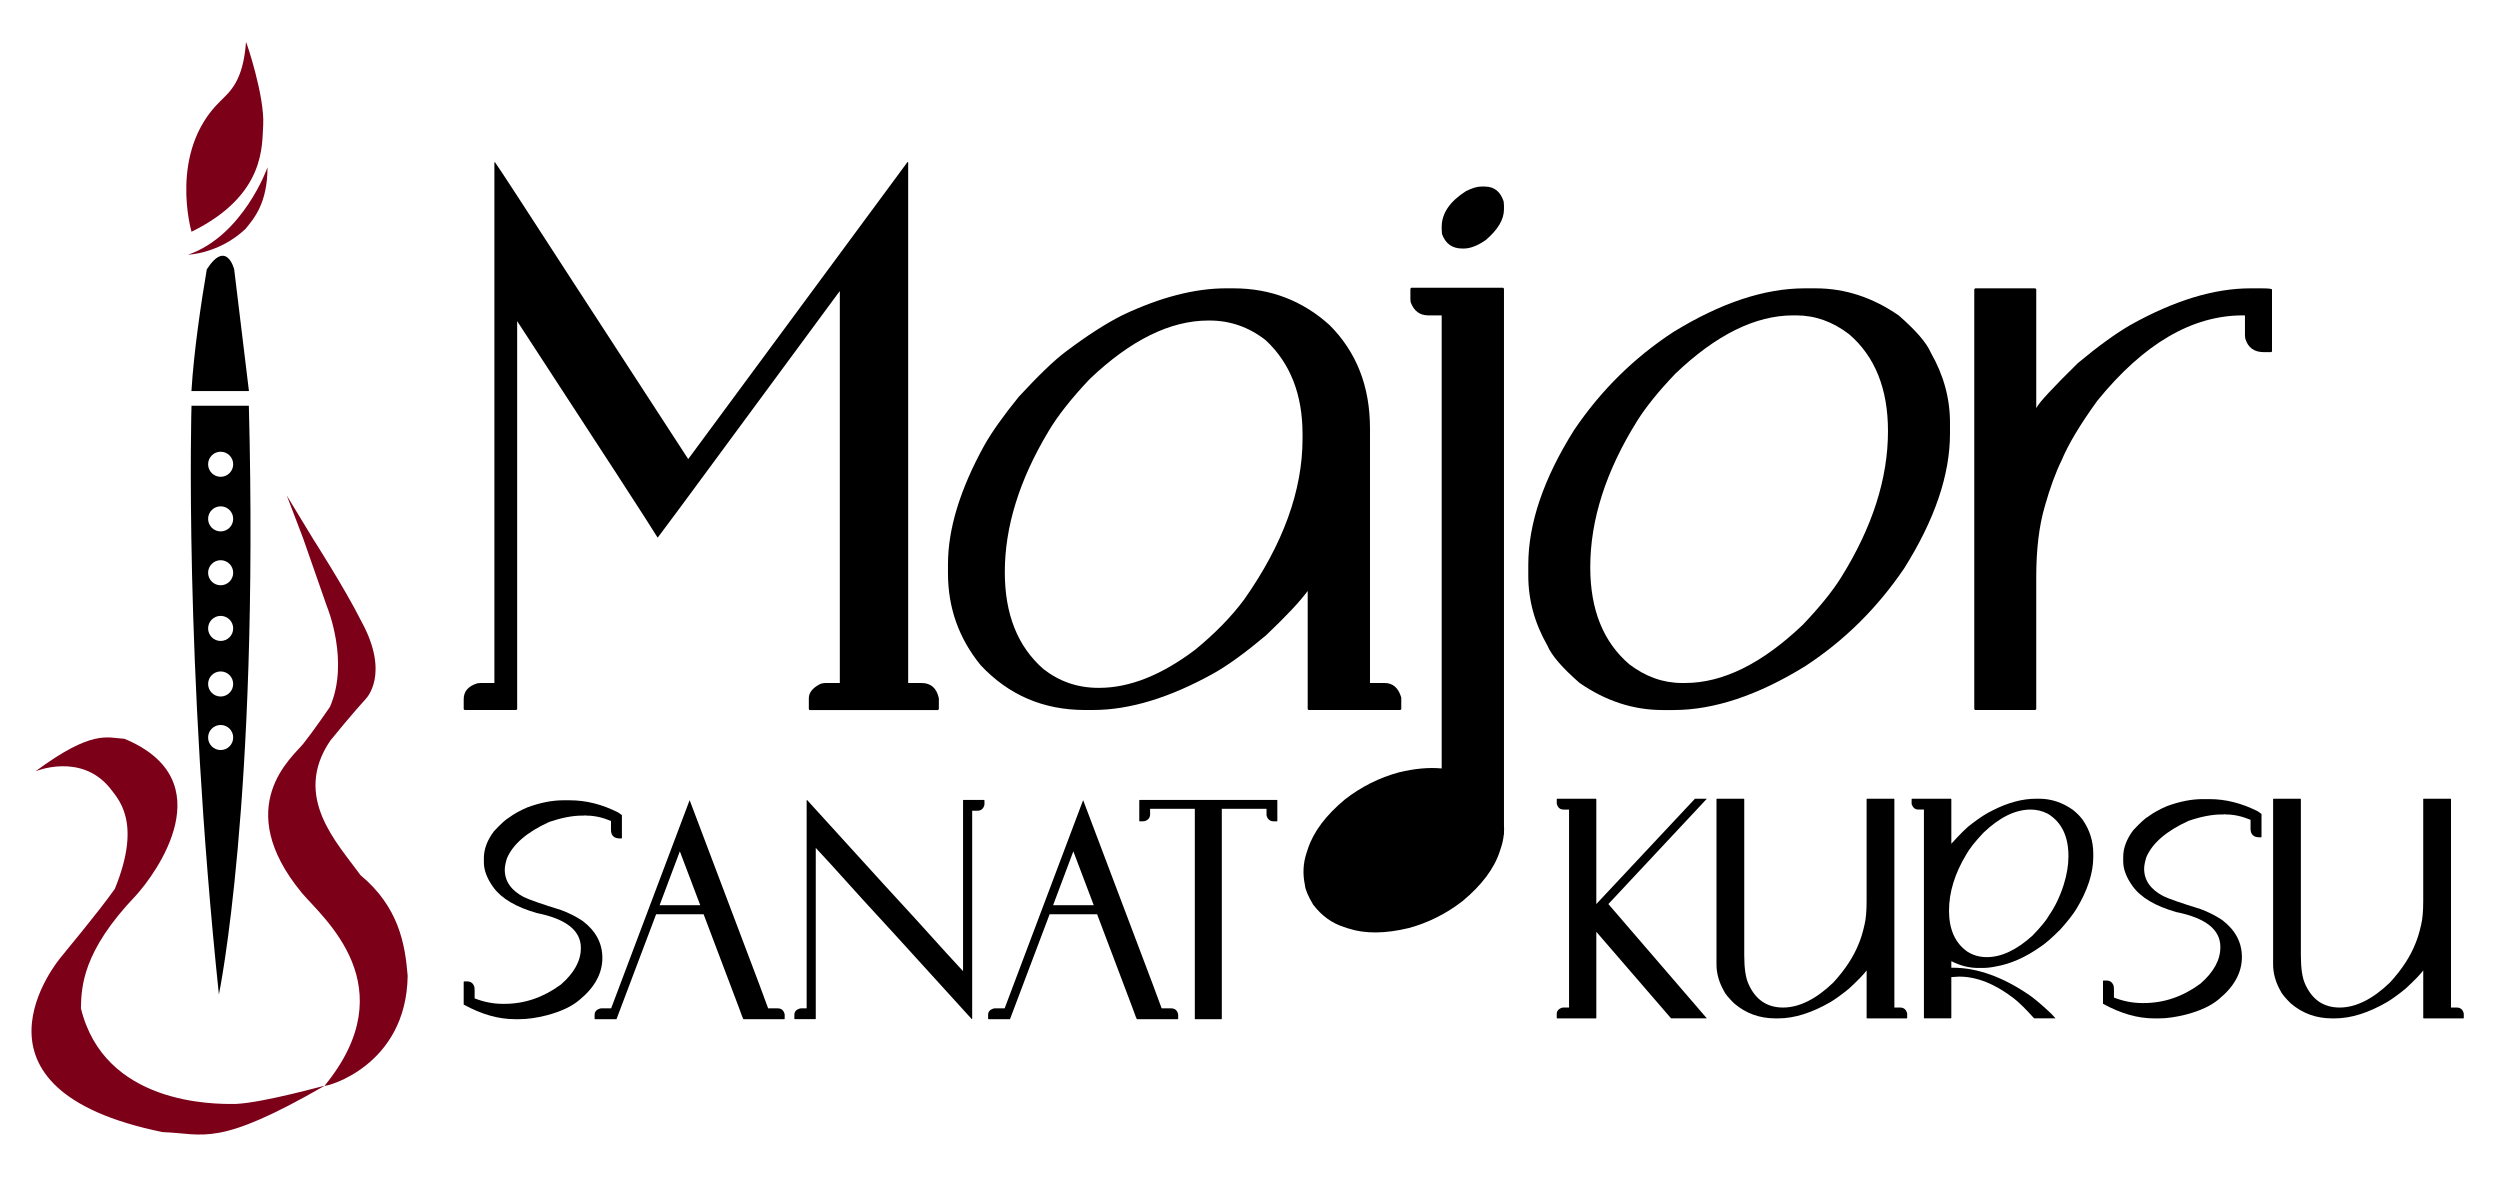 <?xml version="1.0" encoding="UTF-8"?> <svg xmlns="http://www.w3.org/2000/svg" id="katman_2" data-name="katman 2" viewBox="0 0 1704.52 802.2"><defs><style> .cls-1 { fill: #7d0019; } .cls-1, .cls-2, .cls-3 { stroke-width: 0px; } .cls-3 { fill: none; } </style></defs><g id="BACKGROUND2"><g><rect class="cls-3" width="1704.52" height="802.2"></rect><g><g><g><path class="cls-1" d="M24.21,525.87s30.3-12.71,50.18,10.75c5.87,7.82,22.81,23.13,3.91,69.4-11.73,16.62-34.54,43.66-36.49,46.27-2.28,2.61-74.94,90.26,69.08,119.59,28.76,1.03,36.94,10.71,110.45-31.6.33-.33-41.05,11.4-60.27,12.38-16.62.33-89.93,0-105.9-65.17.33-14.66.98-38.78,37.47-76.9,13.36-14.66,60.61-78.53-7.82-106.88-11.73-.65-21.83-6.52-60.61,22.16Z"></path><path class="cls-1" d="M213.1,366.86s22.16,34.54,33.24,56.7c19.88,36.17,3.17,52.79,3.17,52.79,0,0-10.66,11.73-24.35,28.67-26.07,38.45,5,69.95,20.64,91.67,26.07,21.72,30.41,46.92,32.15,68.64-.87,61.69-55.77,75.78-56.67,74.96,55.61-67.78-.68-114.06-15.45-131.44-48.66-59.09-6.08-92.97.87-101.66,6.95-8.69,18.25-25.2,18.25-25.2,13.58-31.06-2.06-68.54-2.06-68.54l-16.29-46.6-11.08-29,17.6,29Z"></path></g><g><g><path class="cls-2" d="M130.52,266.63h39.21s-10.06-82.98-10.06-82.98c0,0-5.21-20.85-18.68,0-3.91,23.03-8.78,55.61-10.47,82.98Z"></path><path class="cls-2" d="M169.67,276.62h-39.1s-5.21,173.78,18.68,401.44c0,0,27.37-131.21,20.42-401.44ZM150.44,511.39c-4.72,0-8.55-3.83-8.55-8.55s3.83-8.55,8.55-8.55,8.55,3.83,8.55,8.55-3.83,8.55-8.55,8.55ZM150.44,474.89c-4.72,0-8.55-3.83-8.55-8.55s3.83-8.55,8.55-8.55,8.55,3.83,8.55,8.55-3.83,8.55-8.55,8.55ZM150.44,437.01c-4.72,0-8.55-3.83-8.55-8.55s3.83-8.55,8.55-8.55,8.55,3.83,8.55,8.55-3.83,8.55-8.55,8.55ZM150.44,399.05c-4.72,0-8.55-3.83-8.55-8.55s3.83-8.55,8.55-8.55,8.55,3.83,8.55,8.55-3.83,8.55-8.55,8.55ZM150.44,362.32c-4.72,0-8.55-3.83-8.55-8.55s3.83-8.55,8.55-8.55,8.55,3.83,8.55,8.55-3.83,8.55-8.55,8.55ZM150.44,325.09c-4.72,0-8.55-3.83-8.55-8.55s3.83-8.55,8.55-8.55,8.55,3.83,8.55,8.55-3.83,8.55-8.55,8.55Z"></path></g><g><path class="cls-1" d="M128.3,173.65s21.18-.65,39.1-17.6c5.54-6.84,14.99-17.27,14.99-42.03,0,.33-16.62,46.6-54.09,59.63Z"></path><path class="cls-1" d="M130.58,158.01s-15.97-54.42,19.55-88.96c6.84-6.84,15.64-13.69,17.6-40.4.33,0,12.71,36.82,11.73,56.37-.98,13.36,2.28,47.9-48.88,72.99Z"></path></g></g></g><g><g><path class="cls-2" d="M337.08,110.63h.41c2.07,2.76,19.68,29.76,52.82,80.99l78.92,121.39,149.56-202.59.41.21v355.05h9.11c6.35,0,10.29,3.45,11.81,10.36v7.46l-.62.62h-87.62l-.41-.62v-7.46c0-3.73,2.49-6.9,7.46-9.53,1.1-.55,2.55-.83,4.35-.83h9.32V198.66h-.21l-108.13,146.66-15.74,21.13h-.21c-4.83-8.01-36.73-57.17-95.7-147.49v264.52l-.62.62h-35.21l-.62-.62v-6.84c0-5.25,3.11-8.84,9.32-10.77l2.49-.21h9.11V110.63Z"></path><path class="cls-2" d="M836.09,196.59h4.97c25.13,0,46.95,8.36,65.46,25.06,18.37,18.37,27.55,41.84,27.55,70.43v173.59h9.94c5.66,0,9.46,3.31,11.39,9.94v7.87l-.62.62h-62.56l-.62-.62v-80.58c-5.25,7.18-14.71,17.26-28.38,30.24-13.95,11.74-25.82,20.37-35.63,25.89-29.97,16.71-57.45,25.06-82.44,25.06h-5.39c-28.31,0-51.99-10.15-71.05-30.45-14.91-18.23-22.37-39.15-22.37-62.76v-6.21c0-24.03,8.22-50.96,24.65-80.79,5.11-9.11,12.98-20.23,23.61-33.35,13.53-14.64,24.17-24.86,31.9-30.66,14.64-11.05,27.62-19.4,38.94-25.06,25.69-12.15,49.23-18.23,70.64-18.23ZM685.08,390.06c0,28.72,8.77,50.75,26.31,66.08,10.91,8.56,23.41,12.84,37.49,12.84h.62c20.58,0,42.33-8.63,65.25-25.89,13.67-11.19,24.86-22.65,33.56-34.39,26.51-37.7,39.77-74.23,39.77-109.58v-3.11c0-27.06-8.36-48.4-25.06-64.01-11.46-8.98-24.24-13.46-38.32-13.46h-.83c-25.96,0-52.89,13.26-80.79,39.77-12.57,13.26-22.03,25.27-28.38,36.04-19.75,33.01-29.62,64.91-29.62,95.7Z"></path><path class="cls-2" d="M1230.5,196.59h7.46c19.89,0,38.74,6.15,56.55,18.44,11.88,10.36,19.19,18.85,21.96,25.48,8.7,15.19,13.05,31.07,13.05,47.64v7.46c0,28.17-10.43,58.83-31.28,91.97-18.37,27.07-40.88,49.3-67.53,66.7-32.31,19.89-62.21,29.83-89.69,29.83h-7.46c-19.89,0-38.74-6.14-56.55-18.44-11.88-10.36-19.2-18.85-21.96-25.48-8.7-15.19-13.05-31.07-13.05-47.64v-7.46c0-28.17,10.43-58.83,31.28-91.97,18.23-26.93,40.74-49.16,67.53-66.7,32.31-19.89,62.21-29.83,89.69-29.83ZM1084.25,386.75c0,28.86,8.84,50.89,26.51,66.08,11.19,8.56,23.2,12.84,36.04,12.84h2.07c25.82,0,52.61-13.26,80.37-39.77,11.46-12.01,20.16-22.79,26.1-32.31,21.27-34.11,31.9-67.32,31.9-99.64,0-28.86-8.84-50.89-26.51-66.08-11.19-8.56-23.2-12.84-36.04-12.84h-2.07c-25.82,0-52.61,13.26-80.37,39.77-11.46,12.01-20.16,22.79-26.1,32.31-21.27,34.11-31.9,67.32-31.9,99.64Z"></path><g><path class="cls-2" d="M1025.42,567.61c.11-1.68.1-3.39,0-5.11V196.8l-.62-.62h-62.56l-.62.62v7.25l.21,2.07c2.21,5.94,6.21,8.91,12.01,8.91h9.11v308.91c-8.64-.81-18.31.04-29.06,2.63-13.43,3.64-25.72,9.79-36.88,18.46-13.08,10.88-21.51,22.15-25.31,33.78l-1,3.08c-2.23,6.85-2.57,13.99-1.02,21.44.25,3.11,2.13,7.6,5.64,13.48,5.7,7.48,12.66,12.55,20.88,15.23l3.08,1c11.35,3.7,25.04,3.62,41.07-.24,13.35-3.6,25.65-9.75,36.88-18.46,13.08-10.88,21.51-22.15,25.31-33.78l1-3.08c.89-2.72,1.46-5.5,1.75-8.32l.13-.13v-1.43Z"></path><path class="cls-2" d="M997.04,169.46h.83c4.56,0,9.6-1.93,15.12-5.8,8.29-7.04,12.43-14.01,12.43-20.92v-2.49l-.21-2.9c-2.21-6.76-6.49-10.15-12.84-10.15h-2.49c-2.76,0-6.21,1.04-10.36,3.11-11.05,7.04-16.57,15.19-16.57,24.44v1.45l.21,3.31c2.35,6.63,6.97,9.94,13.88,9.94Z"></path></g><path class="cls-2" d="M1346.7,196.59h41.01l.62.62v80.79h.21c1.38-3.18,10.77-13.33,28.17-30.45,13.95-11.6,25.96-20.3,36.04-26.1,29.69-16.57,56.89-24.86,81.61-24.86h7.46c4.83,0,7.25.28,7.25.83v42.26l-.62.41h-4.97c-6.63,0-10.84-3.11-12.64-9.32l-.21-2.07v-13.67h-1.45c-34.66,0-67.74,19.4-99.22,58.21-11.6,16.02-19.68,29.49-24.24,40.39-4.14,8.42-8.01,18.99-11.6,31.69-3.87,13.26-5.8,29.35-5.8,48.26v89.9l-.62.62h-41.01l-.62-.62V197.21l.62-.62Z"></path></g><g><g><path class="cls-2" d="M384.1,545.65h4.47c10.99,0,21.96,2.76,32.89,8.29l2.57,1.82v15.66l-.25.25h-.99c-4.14,0-6.21-1.96-6.21-5.88v-6.05c-5.8-2.43-11.38-3.65-16.74-3.65h-.17l-.66-.17-.83.17h-1.33c-6.46,0-13.92,1.44-22.37,4.31-15.08,6.85-24.69,15.11-28.83,24.77-.99,3.2-1.49,5.83-1.49,7.87,0,7.79,4.31,13.98,12.93,18.56,4.03,1.93,12.51,4.89,25.44,8.87,5.36,1.99,10.27,4.47,14.75,7.46,8.95,6.79,13.42,15.19,13.42,25.19,0,10.55-5.22,20.11-15.66,28.67-5.19,4.42-12.59,7.9-22.21,10.44-6.96,1.77-13.15,2.65-18.56,2.65h-3.4c-11.05,0-22.57-3.29-34.55-9.86l-.17-.17v-15.41l.25-.33h1.99c2.6,0,4.28,1.27,5.05,3.81l.17,2.15v5.63c6.35,2.49,12.73,3.73,19.14,3.73h1.24c13.7,0,26.51-4.39,38.45-13.17,9.06-7.9,13.59-16.16,13.59-24.77v-.25c0-11.77-9.97-19.66-29.91-23.7-14.25-4.03-24.17-9.89-29.75-17.57-4.31-5.97-6.46-11.63-6.46-16.99v-2.98c0-6.02,2.26-12.07,6.79-18.15,4.86-5.19,8.29-8.31,10.27-9.36,3.59-2.65,7.82-5,12.68-7.04,8.67-3.2,16.82-4.81,24.44-4.81Z"></path><path class="cls-2" d="M470.11,545.74h.17l47.48,125.61,5.97,16.16h6.55c2.54,0,4.11,1.38,4.72,4.14v2.98l-.25.25h-27.84c-.22,0-1.22-2.51-2.98-7.54l-24.19-63.97h-32.4l-27.01,71.51h-14.67l-.25-.25v-2.73c0-2.1,1.24-3.53,3.73-4.31l.99-.08h6.55l42.92-113.85,10.52-27.92ZM463.48,580.54l-13.75,36.62h27.67v-.08l-13.84-36.54h-.08Z"></path><path class="cls-2" d="M550.23,545.4c45.41,49.99,69.96,76.92,73.66,80.79,17.9,19.83,28.81,31.82,32.73,35.96v-116.5l.25-.25h14.09l.25.25v2.98c-.61,2.76-2.24,4.14-4.89,4.14h-3.48v141.85l-.25.25c-45.41-49.99-69.96-76.92-73.66-80.79-18.56-20.6-29.47-32.59-32.73-35.96v116.5l-.25.25h-14.09l-.25-.25v-2.73c0-2.1,1.24-3.53,3.73-4.31l.99-.08h3.65v-141.85l.25-.25Z"></path><path class="cls-2" d="M738.4,545.74h.17l47.48,125.61,5.97,16.16h6.55c2.54,0,4.11,1.38,4.72,4.14v2.98l-.25.25h-27.84c-.22,0-1.22-2.51-2.98-7.54l-24.19-63.97h-32.4l-27.01,71.51h-14.67l-.25-.25v-2.73c0-2.1,1.24-3.53,3.73-4.31l.99-.08h6.55l42.92-113.85,10.52-27.92ZM731.77,580.54l-13.75,36.62h27.67v-.08l-13.84-36.54h-.08Z"></path><path class="cls-2" d="M777.02,545.4h93.63l.25.25v14.09l-.25.25h-2.15c-2.49,0-4.12-1.24-4.89-3.73l-.08-.91v-3.89h-30.49v143.18l-.17.25h-18.06l-.17-.25v-143.18h-30.49v3.65c0,2.21-1.05,3.73-3.15,4.56-.44.22-1.22.33-2.32.33h-1.66l-.25-.25v-14.09l.25-.25Z"></path></g><g><path class="cls-2" d="M1061.65,544.59h26.48l.25.25v71.55l67.24-71.8h8.05v.08l-67.07,71.72,67.07,77.86v.08h-24.32l-50.97-59.02v58.77l-.25.25h-26.48l-.25-.25v-2.74c0-2.1,1.25-3.54,3.74-4.32l1-.08h3.65v-134.97h-3.65c-2.55,0-4.12-1.38-4.73-4.15v-2.99l.25-.25Z"></path><path class="cls-2" d="M1170.56,544.59h18.43l.25.25v106.5c0,8.96,1,15.55,2.99,19.76,4.76,10.57,12.59,15.85,23.49,15.85s22.58-5.73,34.37-17.18c8.08-8.85,13.83-17.68,17.27-26.48,1.44-3.38,2.74-7.66,3.9-12.87.94-3.93,1.41-9.24,1.41-15.94v-69.64l.25-.25h18.43l.25.25v142.11h3.82c2.66,0,4.29,1.38,4.9,4.15v2.99l-.25.25h-27.14l-.25-.25v-32.46c-1.83,2.55-5.84,6.7-12.04,12.45-4.76,3.87-8.91,6.89-12.45,9.05-12.89,7.47-24.79,11.21-35.69,11.21h-2.08c-10.74,0-20.09-3.4-28.06-10.21-3.87-3.82-6.23-6.7-7.06-8.63-3.32-5.92-4.98-11.92-4.98-18.01v-112.64l.25-.25Z"></path><path class="cls-2" d="M1303.62,544.59h26.56l.25.25v30.46c6.2-6.92,10.87-11.48,14.03-13.7,5.48-4.21,10.18-7.22,14.11-9.05,10.4-5.31,20.25-7.97,29.55-7.97h2.24c8.08,0,15.72,2.52,22.91,7.55,2.77,2.21,5.01,4.48,6.72,6.81,4.81,6.97,7.22,14.67,7.22,23.08v2.24c0,11.01-3.9,22.94-11.7,35.78-2.27,3.65-5.87,8.22-10.79,13.7-5.64,5.64-10.07,9.52-13.28,11.62-10.4,7.36-20.67,11.9-30.8,13.61-2.99.66-6.12,1-9.38,1h-2.57c-6.09,0-12.17-1.55-18.26-4.65v4.48h1c16.77,0,34.34,6.34,52.71,19.01,3.98,2.88,8.85,7.06,14.61,12.53l2.66,2.91v.08h-14.53c-5.31-5.98-9.88-10.49-13.7-13.53-12.89-9.96-25.37-14.94-37.44-14.94l-5.31.33v27.89l-.25.25h-18.18l-.25-.25v-142.11h-3.82c-2.21,0-3.74-1.27-4.57-3.82v-3.32l.25-.25ZM1328.85,620.87c0,12.67,4.09,21.94,12.29,27.81,3.93,2.6,8.44,3.9,13.53,3.9,9.91,0,20.25-4.87,31.04-14.61,5.92-6.14,9.68-10.74,11.29-13.78,4.15-5.98,7.5-12.95,10.04-20.92,2.16-6.86,3.24-13.36,3.24-19.51,0-13.61-4.7-23.27-14.11-28.97-3.71-1.88-7.58-2.82-11.62-2.82-10.51,0-21.28,5.29-32.29,15.85-5.64,5.98-9.55,10.93-11.7,14.86-7.8,12.95-11.7,25.68-11.7,38.18Z"></path><path class="cls-2" d="M1501.92,544.84h4.48c11.01,0,22,2.77,32.95,8.3l2.57,1.83v15.69l-.25.25h-1c-4.15,0-6.23-1.96-6.23-5.89v-6.06c-5.81-2.43-11.4-3.65-16.77-3.65h-.17l-.66-.17-.83.17h-1.33c-6.47,0-13.95,1.44-22.41,4.32-15.11,6.86-24.74,15.14-28.89,24.82-1,3.21-1.49,5.84-1.49,7.89,0,7.8,4.32,14,12.95,18.59,4.04,1.94,12.53,4.9,25.48,8.88,5.37,1.99,10.29,4.48,14.78,7.47,8.96,6.81,13.45,15.22,13.45,25.23,0,10.57-5.23,20.14-15.69,28.72-5.2,4.43-12.62,7.91-22.25,10.46-6.97,1.77-13.17,2.66-18.59,2.66h-3.4c-11.07,0-22.61-3.29-34.61-9.88l-.17-.17v-15.44l.25-.33h1.99c2.6,0,4.29,1.27,5.06,3.82l.17,2.16v5.64c6.36,2.49,12.75,3.74,19.17,3.74h1.25c13.72,0,26.56-4.4,38.52-13.2,9.08-7.91,13.61-16.19,13.61-24.82v-.25c0-11.79-9.99-19.7-29.97-23.74-14.28-4.04-24.21-9.91-29.8-17.6-4.32-5.98-6.47-11.65-6.47-17.02v-2.99c0-6.03,2.27-12.09,6.81-18.18,4.87-5.2,8.3-8.33,10.29-9.38,3.6-2.66,7.83-5.01,12.7-7.06,8.69-3.21,16.85-4.81,24.49-4.81Z"></path><path class="cls-2" d="M1550.07,544.59h18.43l.25.25v106.5c0,8.96,1,15.55,2.99,19.76,4.76,10.57,12.59,15.85,23.49,15.85s22.58-5.73,34.37-17.18c8.08-8.85,13.83-17.68,17.27-26.48,1.44-3.38,2.74-7.66,3.9-12.87.94-3.93,1.41-9.24,1.41-15.94v-69.64l.25-.25h18.43l.25.25v142.11h3.82c2.66,0,4.29,1.38,4.9,4.15v2.99l-.25.25h-27.14l-.25-.25v-32.46c-1.83,2.55-5.84,6.7-12.04,12.45-4.76,3.87-8.91,6.89-12.45,9.05-12.89,7.47-24.79,11.21-35.69,11.21h-2.08c-10.74,0-20.09-3.4-28.06-10.21-3.87-3.82-6.23-6.7-7.06-8.63-3.32-5.92-4.98-11.92-4.98-18.01v-112.64l.25-.25Z"></path></g></g></g></g></g></g></svg> 